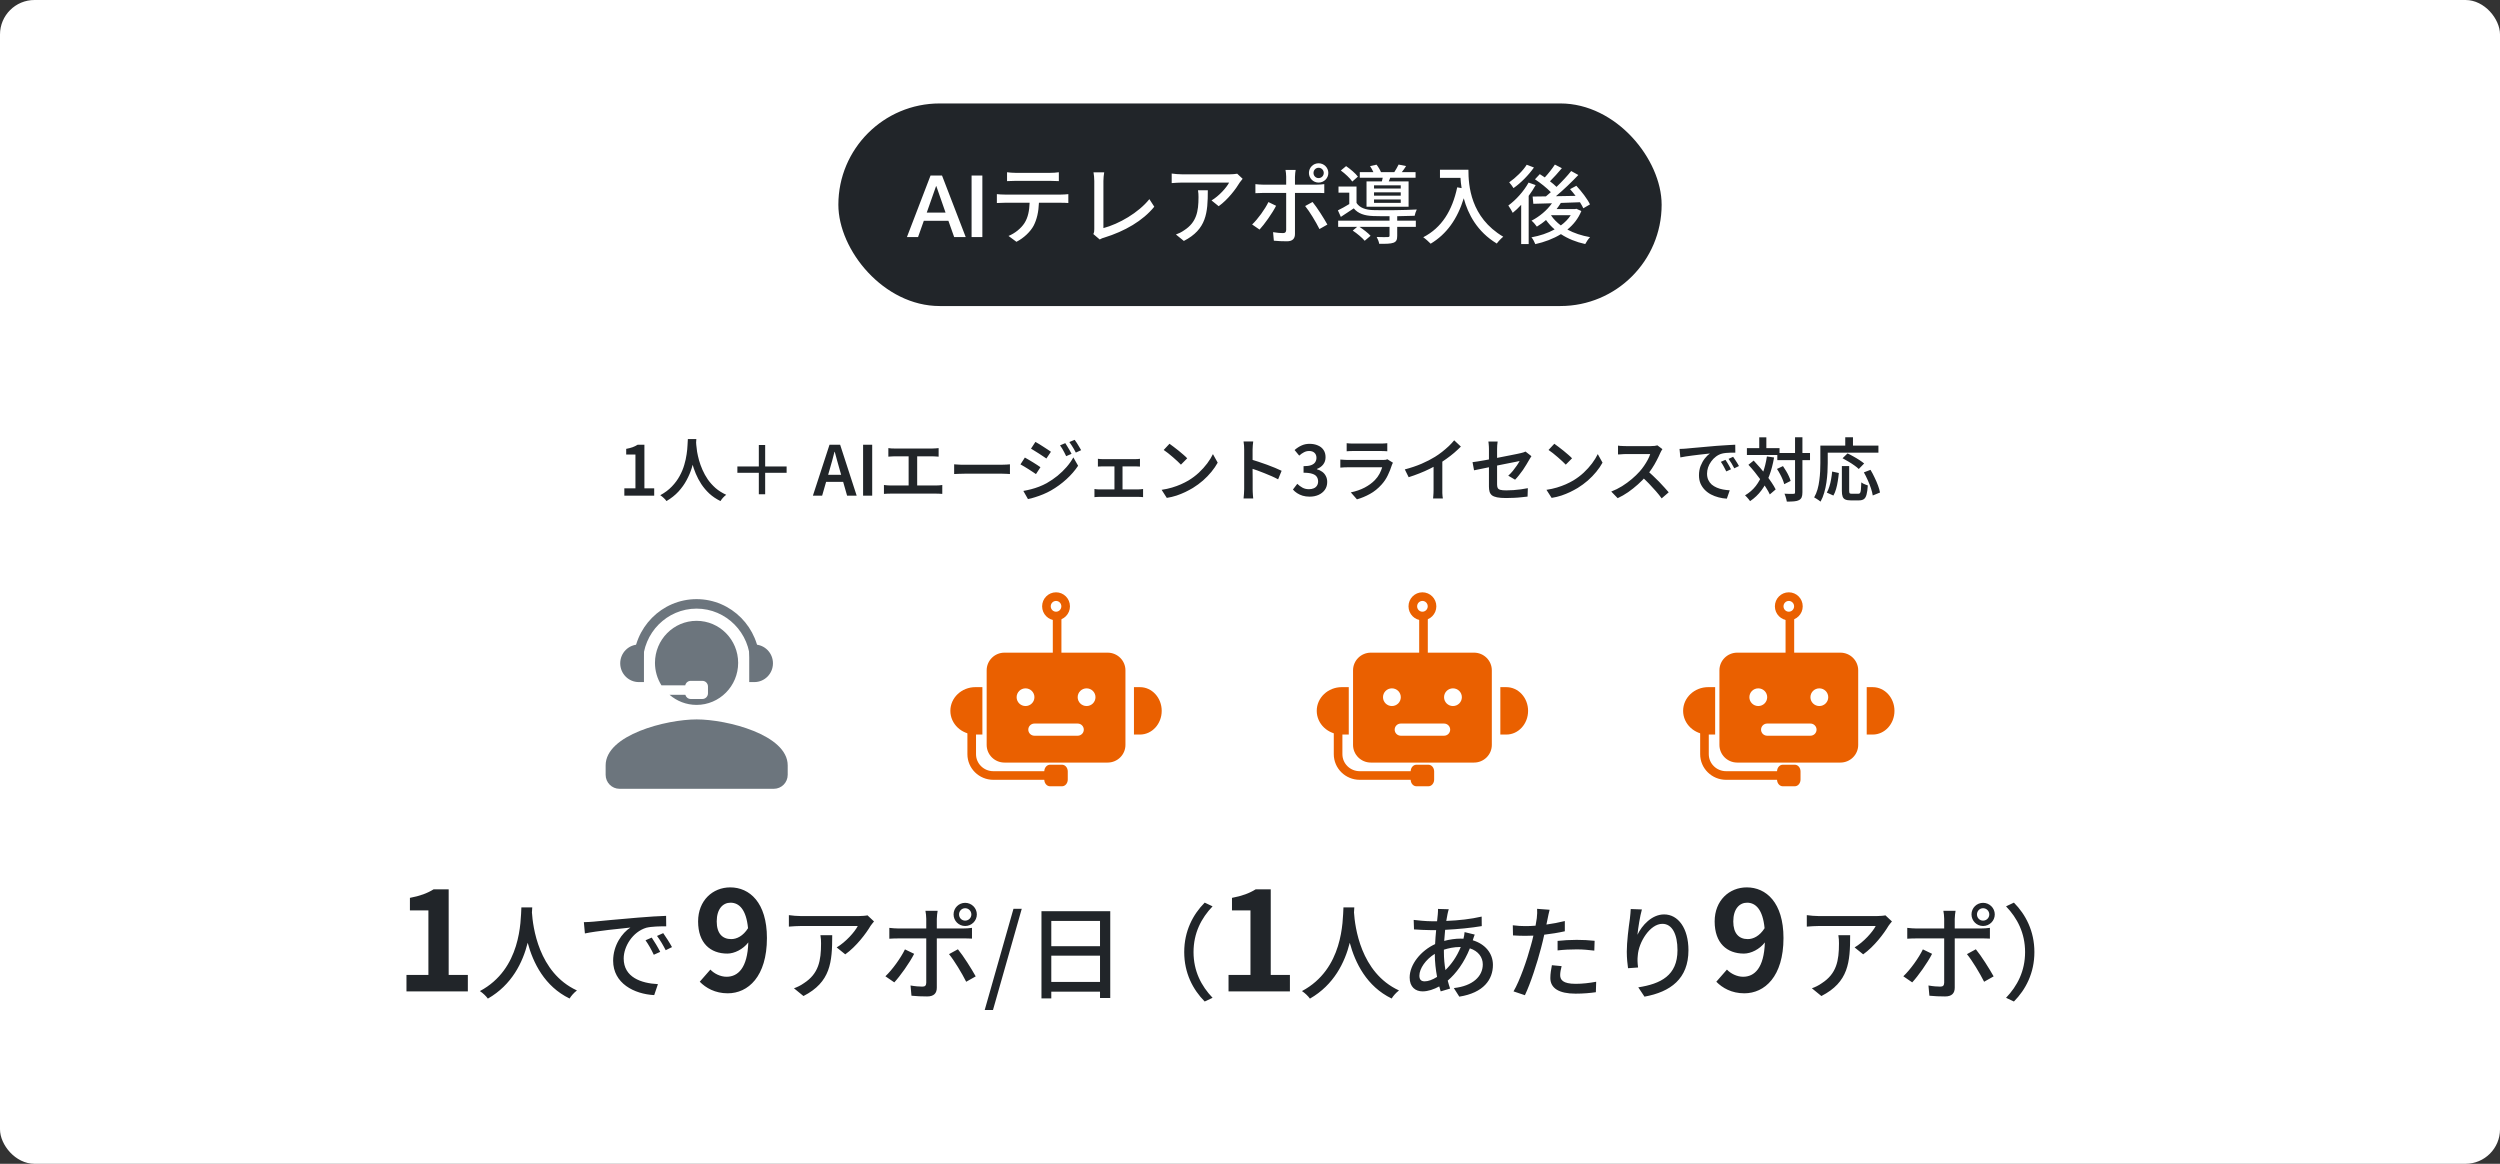 <svg width="580" height="270" viewBox="0 0 580 270" fill="none" xmlns="http://www.w3.org/2000/svg">
<rect x="0" y="0" width="580" height="270" fill="#333333" stroke="none"/>
<rect width="580" height="270" rx="8" fill="white"/>
<rect x="194.5" y="24" width="191" height="47" rx="23.5" fill="#212529"/>
<path d="M215.887 40.72H218.547L224.047 55H221.367L220.027 51.22H214.327L212.987 55H210.407L215.887 40.72ZM215.007 49.32H219.367L217.227 43.18H217.167L215.007 49.32ZM225.407 40.72H227.907V55H225.407V40.72ZM243.653 41.96H235.593C234.933 41.96 234.193 41.98 233.633 42.02V39.96C234.233 40.04 234.933 40.1 235.593 40.1H243.653C244.273 40.1 245.013 40.06 245.653 39.96V42.02C245.013 41.98 244.273 41.96 243.653 41.96ZM233.093 45.14H246.173C246.593 45.14 247.353 45.1 247.853 45.04V47.1C247.393 47.06 246.693 47.04 246.173 47.04H241.033C240.953 49.16 240.553 50.92 239.793 52.38C239.073 53.72 237.553 55.22 235.813 56.1L233.973 54.74C235.453 54.14 236.873 53 237.673 51.76C238.533 50.42 238.793 48.84 238.873 47.04H233.093C232.493 47.04 231.833 47.06 231.273 47.1V45.04C231.833 45.1 232.473 45.14 233.093 45.14ZM255.133 55.56L253.653 54.3C253.853 53.9 253.873 53.6 253.873 53.18V42C253.873 41.36 253.793 40.44 253.693 39.98H256.173C256.073 40.6 255.993 41.32 255.993 41.98V52.92C259.593 51.96 264.133 49.36 266.653 46.2L267.793 47.96C265.133 51.22 260.993 53.64 256.133 55.14C255.893 55.2 255.513 55.32 255.133 55.56ZM277.933 44.14H280.213C280.213 49.36 279.913 53.2 274.653 55.9L272.813 54.4C273.393 54.2 274.093 53.88 274.733 53.42C277.593 51.58 278.053 49.06 278.053 45.74C278.053 45.2 278.033 44.72 277.933 44.14ZM287.033 40.3L288.293 41.48C288.113 41.7 287.793 42.08 287.633 42.32C286.773 43.78 284.873 46.32 282.733 47.84L281.073 46.5C282.813 45.48 284.573 43.5 285.153 42.36H274.173C273.393 42.36 272.693 42.42 271.833 42.48V40.26C272.573 40.36 273.393 40.44 274.173 40.44H285.353C285.813 40.44 286.713 40.38 287.033 40.3ZM305.913 38.92C305.253 38.92 304.733 39.46 304.733 40.12C304.733 40.8 305.253 41.32 305.913 41.32C306.573 41.32 307.113 40.8 307.113 40.12C307.113 39.46 306.573 38.92 305.913 38.92ZM305.913 42.36C304.673 42.36 303.673 41.36 303.673 40.12C303.673 38.88 304.673 37.88 305.913 37.88C307.153 37.88 308.173 38.88 308.173 40.12C308.173 41.36 307.153 42.36 305.913 42.36ZM294.273 46.88L296.053 47.74C295.173 49.48 293.333 52.06 292.213 53.26L290.493 52.08C291.813 50.84 293.473 48.54 294.273 46.88ZM305.473 44.76H300.433V54.28C300.433 55.36 299.873 55.98 298.573 55.98C297.613 55.98 296.433 55.94 295.533 55.84L295.353 53.86C296.213 54.02 297.113 54.08 297.633 54.08C298.153 54.08 298.373 53.88 298.393 53.34V44.76H293.053C292.433 44.76 291.793 44.78 291.253 44.82V42.72C291.813 42.78 292.413 42.84 293.033 42.84H298.393V40.98C298.393 40.52 298.313 39.74 298.233 39.42H300.593C300.533 39.7 300.433 40.54 300.433 41V42.84H305.453C305.973 42.84 306.713 42.8 307.233 42.72V44.8C306.653 44.76 305.973 44.76 305.473 44.76ZM302.793 47.8L304.513 46.86C305.573 48.14 307.153 50.66 307.953 52.1L306.113 53.14C305.293 51.5 303.813 49.04 302.793 47.8ZM324.973 43.74V43H318.773V43.74H324.973ZM324.973 45.4V44.62H318.773V45.4H324.973ZM324.973 47.06V46.28H318.773V47.06H324.973ZM317.033 42.08H320.593C320.673 41.82 320.733 41.52 320.793 41.24H315.473V39.94H318.633C318.433 39.48 318.133 38.96 317.853 38.54L319.353 38.2C319.753 38.7 320.173 39.4 320.393 39.94H323.473C323.833 39.4 324.233 38.68 324.473 38.18L326.213 38.52C325.893 39.04 325.553 39.52 325.213 39.94H328.413V41.24H322.533C322.413 41.54 322.293 41.82 322.193 42.08H326.793V47.96H317.033V42.08ZM315.033 40.98L313.733 42.12C313.213 41.36 312.073 40.28 311.073 39.56L312.293 38.54C313.293 39.22 314.493 40.24 315.033 40.98ZM324.153 50.16V51.2H328.473V52.64H324.153V54.7C324.153 55.6 323.973 56.06 323.273 56.32C322.593 56.56 321.553 56.58 319.973 56.56C319.913 56.1 319.633 55.42 319.393 54.98C320.533 55.02 321.653 55.02 321.953 55C322.273 54.98 322.373 54.92 322.373 54.66V52.64H315.413C316.353 53.26 317.413 54.08 317.973 54.7L316.613 55.86C316.053 55.18 314.833 54.16 313.833 53.5L314.853 52.64H310.453V51.2H322.373V50.16C320.913 50.16 319.533 50.16 318.573 50.12C316.513 50.04 315.073 49.54 314.073 48.34C313.113 48.98 312.133 49.62 311.073 50.32L310.393 48.8C311.193 48.42 312.153 47.88 313.033 47.34V44.7H310.533V43.28H314.713V47.08C315.433 48.2 316.793 48.68 318.553 48.74C320.893 48.82 326.053 48.76 328.693 48.6C328.513 48.96 328.273 49.62 328.193 50.06C327.153 50.1 325.673 50.14 324.153 50.16ZM334.073 39.38H340.673C340.673 43 341.133 50.42 348.753 54.92C348.333 55.24 347.573 56.04 347.253 56.5C342.713 53.76 340.573 49.68 339.593 46C338.113 50.82 335.613 54.32 331.913 56.54C331.553 56.16 330.693 55.38 330.193 55.04C334.493 52.82 336.913 48.88 338.073 43.46L339.093 43.64C338.953 42.8 338.873 41.98 338.833 41.26H334.073V39.38ZM354.193 38.22L355.873 38.86C354.673 40.58 352.833 42.46 351.133 43.64C350.913 43.28 350.433 42.62 350.133 42.3C351.633 41.26 353.353 39.6 354.193 38.22ZM354.633 42.36L356.273 42.94C355.813 43.78 355.253 44.62 354.653 45.44V56.62H352.913V47.52C352.273 48.22 351.613 48.86 350.953 49.38C350.773 49 350.233 48.08 349.933 47.68C351.693 46.4 353.513 44.38 354.633 42.36ZM359.893 49.92L359.853 49.98C360.433 50.84 361.213 51.62 362.113 52.3C363.053 51.62 363.833 50.82 364.413 49.92H359.893ZM365.733 48.44L366.873 48.96C366.153 50.72 365.033 52.12 363.633 53.26C365.153 54.08 366.953 54.68 368.893 55.02C368.513 55.4 368.013 56.14 367.773 56.62C365.653 56.16 363.753 55.38 362.133 54.32C360.373 55.4 358.333 56.16 356.193 56.64C356.013 56.18 355.633 55.42 355.293 55.06C357.213 54.72 359.073 54.1 360.673 53.22C359.913 52.58 359.253 51.84 358.673 51.04C357.993 51.64 357.273 52.14 356.553 52.58C356.313 52.22 355.713 51.5 355.313 51.2C357.133 50.26 358.893 48.82 360.053 47.16C358.453 47.2 356.973 47.24 355.733 47.28L355.573 45.6C356.453 45.6 357.493 45.58 358.653 45.56C359.013 45.26 359.413 44.92 359.793 44.58C358.873 43.62 357.393 42.44 356.113 41.6L357.233 40.4C357.593 40.64 357.993 40.88 358.393 41.16C359.233 40.26 360.153 39.08 360.733 38.18L362.353 39.02C361.473 40.06 360.473 41.2 359.593 42.06C360.173 42.5 360.693 42.94 361.113 43.36C362.393 42.12 363.613 40.82 364.513 39.68L366.173 40.6C364.653 42.2 362.753 44.04 360.973 45.52C362.433 45.5 363.973 45.48 365.533 45.44C365.113 44.88 364.673 44.36 364.253 43.88L365.713 43.1C366.913 44.4 368.313 46.2 368.873 47.42L367.333 48.32C367.153 47.92 366.873 47.44 366.553 46.92C365.073 46.98 363.553 47.04 362.113 47.08C361.813 47.56 361.493 48.04 361.133 48.5H365.413L365.733 48.44Z" fill="white"/>
<path d="M144.846 115V113.288H147.422V105.448H145.278V104.136C145.854 104.029 146.35 103.901 146.766 103.752C147.193 103.592 147.582 103.4 147.934 103.176H149.502V113.288H151.774V115H144.846ZM159.583 101.864H161.551C161.53 102.301 161.492 102.872 161.439 103.576C161.386 104.269 161.284 105.048 161.135 105.912C160.996 106.765 160.778 107.661 160.479 108.6C160.191 109.528 159.796 110.456 159.295 111.384C158.804 112.312 158.175 113.197 157.407 114.04C156.639 114.872 155.711 115.608 154.623 116.248C154.474 116.024 154.266 115.789 153.999 115.544C153.743 115.299 153.471 115.08 153.183 114.888C154.26 114.301 155.162 113.624 155.887 112.856C156.623 112.088 157.22 111.277 157.679 110.424C158.148 109.571 158.506 108.712 158.751 107.848C159.007 106.984 159.188 106.163 159.295 105.384C159.412 104.605 159.482 103.912 159.503 103.304C159.535 102.696 159.562 102.216 159.583 101.864ZM161.471 102.264C161.482 102.456 161.503 102.776 161.535 103.224C161.567 103.661 161.631 104.189 161.727 104.808C161.834 105.416 161.983 106.077 162.175 106.792C162.378 107.507 162.644 108.243 162.975 109C163.306 109.757 163.716 110.499 164.207 111.224C164.708 111.939 165.306 112.605 165.999 113.224C166.703 113.832 167.53 114.355 168.479 114.792C168.212 114.995 167.956 115.229 167.711 115.496C167.476 115.763 167.29 116.013 167.151 116.248C166.17 115.768 165.311 115.192 164.575 114.52C163.85 113.837 163.226 113.101 162.703 112.312C162.191 111.523 161.764 110.717 161.423 109.896C161.082 109.075 160.804 108.269 160.591 107.48C160.388 106.691 160.234 105.955 160.127 105.272C160.02 104.589 159.946 104.003 159.903 103.512C159.86 103.011 159.834 102.648 159.823 102.424L161.471 102.264ZM182.495 109.688H177.519V114.664H176.047V109.688H171.071V108.216H176.047V103.24H177.519V108.216H182.495V109.688ZM188.591 115L192.447 103.176H194.911L198.751 115H196.527L194.735 108.712C194.543 108.083 194.362 107.437 194.191 106.776C194.02 106.115 193.844 105.464 193.663 104.824H193.599C193.439 105.475 193.268 106.131 193.087 106.792C192.906 107.443 192.724 108.083 192.543 108.712L190.735 115H188.591ZM190.863 111.8V110.152H196.447V111.8H190.863ZM200.237 115V103.176H202.349V115H200.237ZM206.098 103.96C206.311 103.992 206.557 104.019 206.834 104.04C207.122 104.051 207.362 104.056 207.554 104.056H216.29C216.535 104.056 216.786 104.045 217.042 104.024C217.298 104.003 217.538 103.981 217.762 103.96V105.944C217.527 105.923 217.282 105.907 217.026 105.896C216.77 105.875 216.525 105.864 216.29 105.864H207.554C207.362 105.864 207.122 105.875 206.834 105.896C206.546 105.907 206.301 105.923 206.098 105.944V103.96ZM210.802 113.688V105.064H212.786V113.688H210.802ZM205.074 112.52C205.33 112.552 205.586 112.579 205.842 112.6C206.109 112.621 206.365 112.632 206.61 112.632H217.17C217.437 112.632 217.693 112.621 217.938 112.6C218.183 112.568 218.407 112.541 218.61 112.52V114.584C218.386 114.563 218.13 114.547 217.842 114.536C217.565 114.525 217.341 114.52 217.17 114.52H206.61C206.375 114.52 206.125 114.525 205.858 114.536C205.602 114.547 205.341 114.563 205.074 114.584V112.52ZM221.362 107.72C221.543 107.731 221.773 107.747 222.05 107.768C222.338 107.789 222.637 107.805 222.946 107.816C223.255 107.816 223.549 107.816 223.826 107.816C224.071 107.816 224.386 107.816 224.77 107.816C225.154 107.816 225.581 107.816 226.05 107.816C226.519 107.816 227.005 107.816 227.506 107.816C228.018 107.816 228.525 107.816 229.026 107.816C229.538 107.816 230.018 107.816 230.466 107.816C230.914 107.816 231.309 107.816 231.65 107.816C232.002 107.816 232.279 107.816 232.482 107.816C232.866 107.816 233.213 107.805 233.522 107.784C233.842 107.752 234.103 107.731 234.306 107.72V109.976C234.125 109.965 233.858 109.949 233.506 109.928C233.165 109.907 232.823 109.896 232.482 109.896C232.29 109.896 232.018 109.896 231.666 109.896C231.314 109.896 230.909 109.896 230.45 109.896C230.002 109.896 229.527 109.896 229.026 109.896C228.525 109.896 228.018 109.896 227.506 109.896C227.005 109.896 226.519 109.896 226.05 109.896C225.581 109.896 225.154 109.896 224.77 109.896C224.386 109.896 224.071 109.896 223.826 109.896C223.378 109.896 222.925 109.907 222.466 109.928C222.018 109.939 221.65 109.955 221.362 109.976V107.72ZM247.145 102.808C247.284 103.021 247.444 103.277 247.625 103.576C247.807 103.864 247.983 104.157 248.153 104.456C248.335 104.755 248.484 105.032 248.601 105.288L247.353 105.832C247.204 105.512 247.055 105.213 246.905 104.936C246.767 104.659 246.617 104.387 246.457 104.12C246.297 103.843 246.121 103.576 245.929 103.32L247.145 102.808ZM249.321 102.04C249.481 102.243 249.652 102.488 249.833 102.776C250.015 103.053 250.191 103.341 250.361 103.64C250.543 103.939 250.697 104.205 250.825 104.44L249.593 105C249.433 104.68 249.273 104.387 249.113 104.12C248.953 103.843 248.788 103.576 248.617 103.32C248.457 103.064 248.281 102.808 248.089 102.552L249.321 102.04ZM240.217 102.52C240.473 102.659 240.767 102.829 241.097 103.032C241.428 103.235 241.764 103.448 242.105 103.672C242.447 103.885 242.767 104.093 243.065 104.296C243.375 104.488 243.625 104.659 243.817 104.808L242.761 106.376C242.548 106.227 242.287 106.051 241.977 105.848C241.679 105.645 241.364 105.437 241.033 105.224C240.703 105.011 240.377 104.808 240.057 104.616C239.737 104.413 239.449 104.237 239.193 104.088L240.217 102.52ZM237.417 113.896C238.015 113.789 238.623 113.656 239.241 113.496C239.86 113.336 240.473 113.139 241.081 112.904C241.689 112.669 242.276 112.397 242.841 112.088C243.737 111.576 244.575 111.005 245.353 110.376C246.132 109.736 246.831 109.059 247.449 108.344C248.079 107.619 248.601 106.877 249.017 106.12L250.121 108.056C249.396 109.155 248.489 110.2 247.401 111.192C246.313 112.184 245.119 113.053 243.817 113.8C243.273 114.109 242.681 114.397 242.041 114.664C241.401 114.931 240.767 115.16 240.137 115.352C239.519 115.555 238.969 115.699 238.489 115.784L237.417 113.896ZM237.769 106.152C238.036 106.291 238.335 106.461 238.665 106.664C238.996 106.856 239.332 107.059 239.673 107.272C240.015 107.485 240.335 107.688 240.633 107.88C240.943 108.072 241.193 108.243 241.385 108.392L240.345 109.992C240.121 109.832 239.86 109.656 239.561 109.464C239.263 109.261 238.943 109.053 238.601 108.84C238.271 108.627 237.94 108.424 237.609 108.232C237.289 108.04 237.001 107.875 236.745 107.736L237.769 106.152ZM254.713 106.44C254.895 106.461 255.103 106.483 255.337 106.504C255.572 106.515 255.769 106.52 255.929 106.52H263.273C263.465 106.52 263.668 106.515 263.881 106.504C264.095 106.483 264.292 106.461 264.473 106.44V108.248C264.292 108.227 264.089 108.216 263.865 108.216C263.652 108.205 263.455 108.2 263.273 108.2H255.929C255.769 108.2 255.567 108.205 255.321 108.216C255.087 108.216 254.884 108.227 254.713 108.248V106.44ZM258.553 114.52V107.432H260.425V114.52H258.553ZM253.913 113.448C254.105 113.48 254.313 113.507 254.537 113.528C254.772 113.539 254.985 113.544 255.177 113.544H264.009C264.233 113.544 264.441 113.533 264.633 113.512C264.836 113.491 265.023 113.469 265.193 113.448V115.336C265.023 115.315 264.815 115.299 264.569 115.288C264.335 115.277 264.148 115.272 264.009 115.272H255.177C254.985 115.272 254.777 115.277 254.553 115.288C254.329 115.299 254.116 115.315 253.913 115.336V113.448ZM271.321 102.952C271.599 103.144 271.924 103.384 272.297 103.672C272.671 103.949 273.055 104.248 273.449 104.568C273.844 104.888 274.217 105.203 274.569 105.512C274.921 105.811 275.209 106.083 275.433 106.328L273.977 107.8C273.775 107.587 273.508 107.325 273.177 107.016C272.857 106.707 272.505 106.392 272.121 106.072C271.737 105.741 271.359 105.427 270.985 105.128C270.612 104.829 270.276 104.584 269.977 104.392L271.321 102.952ZM269.497 113.64C270.361 113.512 271.167 113.336 271.913 113.112C272.66 112.888 273.348 112.637 273.977 112.36C274.617 112.072 275.193 111.779 275.705 111.48C276.591 110.947 277.401 110.339 278.137 109.656C278.873 108.963 279.519 108.248 280.073 107.512C280.628 106.765 281.071 106.045 281.401 105.352L282.505 107.336C282.111 108.051 281.625 108.76 281.049 109.464C280.473 110.168 279.823 110.84 279.097 111.48C278.372 112.109 277.588 112.685 276.745 113.208C276.201 113.528 275.615 113.843 274.985 114.152C274.356 114.451 273.684 114.723 272.969 114.968C272.255 115.203 271.497 115.384 270.697 115.512L269.497 113.64ZM288.649 113.496C288.649 113.315 288.649 112.995 288.649 112.536C288.649 112.067 288.649 111.528 288.649 110.92C288.649 110.301 288.649 109.656 288.649 108.984C288.649 108.301 288.649 107.645 288.649 107.016C288.649 106.387 288.649 105.832 288.649 105.352C288.649 104.861 288.649 104.504 288.649 104.28C288.649 104.003 288.639 103.693 288.617 103.352C288.596 103 288.559 102.691 288.505 102.424H290.745C290.713 102.691 290.681 102.989 290.649 103.32C290.617 103.651 290.601 103.971 290.601 104.28C290.601 104.6 290.601 105.027 290.601 105.56C290.601 106.093 290.601 106.675 290.601 107.304C290.601 107.933 290.601 108.573 290.601 109.224C290.612 109.875 290.617 110.493 290.617 111.08C290.617 111.656 290.617 112.163 290.617 112.6C290.617 113.027 290.617 113.325 290.617 113.496C290.617 113.656 290.623 113.864 290.633 114.12C290.644 114.376 290.66 114.643 290.681 114.92C290.703 115.187 290.724 115.427 290.745 115.64H288.505C288.548 115.341 288.58 114.989 288.601 114.584C288.633 114.179 288.649 113.816 288.649 113.496ZM290.185 106.568C290.719 106.717 291.311 106.904 291.961 107.128C292.612 107.341 293.273 107.571 293.945 107.816C294.617 108.061 295.247 108.307 295.833 108.552C296.431 108.797 296.932 109.021 297.337 109.224L296.521 111.208C296.073 110.963 295.572 110.717 295.017 110.472C294.463 110.227 293.897 109.992 293.321 109.768C292.756 109.533 292.201 109.32 291.657 109.128C291.113 108.936 290.623 108.771 290.185 108.632V106.568ZM303.849 115.224C303.231 115.224 302.681 115.149 302.201 115C301.721 114.851 301.295 114.653 300.921 114.408C300.548 114.163 300.228 113.885 299.961 113.576L300.969 112.248C301.321 112.589 301.716 112.883 302.153 113.128C302.591 113.373 303.097 113.496 303.673 113.496C304.1 113.496 304.473 113.427 304.793 113.288C305.113 113.149 305.359 112.947 305.529 112.68C305.711 112.403 305.801 112.077 305.801 111.704C305.801 111.288 305.7 110.931 305.497 110.632C305.305 110.323 304.964 110.088 304.473 109.928C303.983 109.757 303.3 109.672 302.425 109.672V108.152C303.183 108.152 303.775 108.072 304.201 107.912C304.639 107.741 304.948 107.512 305.129 107.224C305.321 106.925 305.417 106.589 305.417 106.216C305.417 105.725 305.268 105.341 304.969 105.064C304.671 104.776 304.255 104.632 303.721 104.632C303.284 104.632 302.879 104.733 302.505 104.936C302.132 105.128 301.769 105.384 301.417 105.704L300.345 104.408C300.836 103.971 301.364 103.624 301.929 103.368C302.495 103.101 303.119 102.968 303.801 102.968C304.537 102.968 305.183 103.091 305.737 103.336C306.303 103.571 306.74 103.917 307.049 104.376C307.369 104.835 307.529 105.4 307.529 106.072C307.529 106.723 307.348 107.283 306.985 107.752C306.633 108.211 306.148 108.557 305.529 108.792V108.872C305.977 108.989 306.383 109.181 306.745 109.448C307.108 109.704 307.391 110.035 307.593 110.44C307.807 110.835 307.913 111.293 307.913 111.816C307.913 112.531 307.727 113.144 307.353 113.656C306.991 114.157 306.5 114.547 305.881 114.824C305.273 115.091 304.596 115.224 303.849 115.224ZM312.427 102.824C312.64 102.856 312.891 102.877 313.179 102.888C313.477 102.899 313.755 102.904 314.011 102.904C314.203 102.904 314.507 102.904 314.923 102.904C315.349 102.904 315.824 102.904 316.347 102.904C316.869 102.904 317.392 102.904 317.915 102.904C318.437 102.904 318.901 102.904 319.307 102.904C319.723 102.904 320.021 102.904 320.203 102.904C320.459 102.904 320.741 102.899 321.051 102.888C321.371 102.877 321.637 102.856 321.851 102.824V104.696C321.648 104.675 321.392 104.659 321.083 104.648C320.773 104.637 320.475 104.632 320.187 104.632C320.005 104.632 319.707 104.632 319.291 104.632C318.885 104.632 318.421 104.632 317.899 104.632C317.376 104.632 316.853 104.632 316.331 104.632C315.808 104.632 315.339 104.632 314.923 104.632C314.507 104.632 314.203 104.632 314.011 104.632C313.765 104.632 313.493 104.637 313.195 104.648C312.907 104.659 312.651 104.675 312.427 104.696V102.824ZM323.163 107.352C323.109 107.448 323.056 107.555 323.003 107.672C322.949 107.789 322.912 107.885 322.891 107.96C322.645 108.739 322.336 109.512 321.963 110.28C321.6 111.048 321.12 111.763 320.523 112.424C319.712 113.331 318.811 114.056 317.819 114.6C316.837 115.144 315.835 115.56 314.811 115.848L313.387 114.232C314.571 113.987 315.637 113.619 316.587 113.128C317.536 112.627 318.325 112.051 318.955 111.4C319.403 110.941 319.765 110.451 320.043 109.928C320.32 109.395 320.528 108.888 320.667 108.408C320.549 108.408 320.341 108.408 320.043 108.408C319.744 108.408 319.387 108.408 318.971 108.408C318.555 108.408 318.101 108.408 317.611 108.408C317.131 108.408 316.64 108.408 316.139 108.408C315.648 108.408 315.179 108.408 314.731 108.408C314.283 108.408 313.883 108.408 313.531 108.408C313.189 108.408 312.923 108.408 312.731 108.408C312.539 108.408 312.272 108.413 311.931 108.424C311.6 108.435 311.275 108.456 310.955 108.488V106.616C311.285 106.637 311.605 106.659 311.915 106.68C312.224 106.701 312.496 106.712 312.731 106.712C312.88 106.712 313.115 106.712 313.435 106.712C313.765 106.712 314.149 106.712 314.587 106.712C315.024 106.712 315.493 106.712 315.995 106.712C316.496 106.712 316.997 106.712 317.499 106.712C318.011 106.712 318.485 106.712 318.923 106.712C319.371 106.712 319.755 106.712 320.075 106.712C320.405 106.712 320.64 106.712 320.779 106.712C321.024 106.712 321.243 106.701 321.435 106.68C321.627 106.648 321.776 106.605 321.883 106.552L323.163 107.352ZM325.915 108.904C327.333 108.531 328.629 108.093 329.803 107.592C330.976 107.08 332.011 106.547 332.907 105.992C333.461 105.651 334.011 105.267 334.555 104.84C335.109 104.403 335.632 103.955 336.123 103.496C336.613 103.027 337.029 102.579 337.371 102.152L338.923 103.608C338.443 104.088 337.92 104.573 337.355 105.064C336.789 105.544 336.197 106.003 335.579 106.44C334.971 106.877 334.352 107.288 333.723 107.672C333.125 108.024 332.453 108.387 331.707 108.76C330.96 109.133 330.165 109.485 329.323 109.816C328.491 110.147 327.653 110.445 326.811 110.712L325.915 108.904ZM332.587 106.936L334.619 106.424V113.656C334.619 113.88 334.619 114.125 334.619 114.392C334.629 114.648 334.645 114.888 334.667 115.112C334.688 115.347 334.715 115.523 334.747 115.64H332.475C332.496 115.523 332.512 115.347 332.523 115.112C332.544 114.888 332.56 114.648 332.571 114.392C332.581 114.125 332.587 113.88 332.587 113.656V106.936ZM345.435 112.888C345.435 112.664 345.435 112.339 345.435 111.912C345.435 111.475 345.435 110.984 345.435 110.44C345.435 109.896 345.435 109.325 345.435 108.728C345.435 108.131 345.435 107.544 345.435 106.968C345.435 106.392 345.435 105.864 345.435 105.384C345.435 104.893 345.435 104.493 345.435 104.184C345.435 104.003 345.429 103.811 345.419 103.608C345.408 103.395 345.392 103.187 345.371 102.984C345.36 102.781 345.339 102.6 345.307 102.44H347.451C347.408 102.685 347.376 102.973 347.355 103.304C347.333 103.624 347.323 103.917 347.323 104.184C347.323 104.483 347.323 104.856 347.323 105.304C347.323 105.741 347.323 106.221 347.323 106.744C347.323 107.267 347.323 107.8 347.323 108.344C347.323 108.877 347.323 109.4 347.323 109.912C347.323 110.424 347.323 110.893 347.323 111.32C347.323 111.736 347.323 112.093 347.323 112.392C347.323 112.723 347.371 112.995 347.467 113.208C347.573 113.411 347.776 113.555 348.075 113.64C348.384 113.725 348.837 113.768 349.435 113.768C350.011 113.768 350.581 113.747 351.147 113.704C351.723 113.661 352.288 113.603 352.843 113.528C353.397 113.443 353.936 113.352 354.459 113.256L354.395 115.208C353.947 115.261 353.451 115.315 352.907 115.368C352.363 115.432 351.792 115.475 351.195 115.496C350.608 115.528 350.016 115.544 349.419 115.544C348.555 115.544 347.856 115.491 347.323 115.384C346.8 115.277 346.4 115.117 346.123 114.904C345.856 114.68 345.675 114.403 345.579 114.072C345.483 113.731 345.435 113.336 345.435 112.888ZM355.291 105.832C355.227 105.928 355.147 106.056 355.051 106.216C354.955 106.365 354.869 106.504 354.795 106.632C354.613 106.963 354.395 107.336 354.139 107.752C353.893 108.168 353.621 108.595 353.323 109.032C353.024 109.459 352.715 109.869 352.395 110.264C352.085 110.659 351.787 111 351.499 111.288L349.915 110.36C350.288 110.029 350.645 109.656 350.987 109.24C351.328 108.813 351.637 108.397 351.915 107.992C352.192 107.587 352.405 107.24 352.555 106.952C352.437 106.973 352.192 107.027 351.819 107.112C351.445 107.187 350.987 107.277 350.443 107.384C349.909 107.491 349.317 107.608 348.667 107.736C348.027 107.864 347.371 107.997 346.699 108.136C346.037 108.275 345.403 108.408 344.795 108.536C344.187 108.653 343.637 108.765 343.147 108.872C342.656 108.968 342.267 109.048 341.979 109.112L341.627 107.224C341.936 107.181 342.341 107.123 342.843 107.048C343.344 106.963 343.909 106.867 344.539 106.76C345.168 106.643 345.824 106.52 346.507 106.392C347.189 106.253 347.861 106.12 348.523 105.992C349.195 105.864 349.819 105.741 350.395 105.624C350.981 105.507 351.488 105.405 351.915 105.32C352.352 105.224 352.667 105.155 352.859 105.112C353.072 105.059 353.269 105.005 353.451 104.952C353.632 104.899 353.787 104.835 353.915 104.76L355.291 105.832ZM360.603 102.952C360.88 103.144 361.205 103.384 361.579 103.672C361.952 103.949 362.336 104.248 362.731 104.568C363.125 104.888 363.499 105.203 363.851 105.512C364.203 105.811 364.491 106.083 364.715 106.328L363.259 107.8C363.056 107.587 362.789 107.325 362.459 107.016C362.139 106.707 361.787 106.392 361.403 106.072C361.019 105.741 360.64 105.427 360.267 105.128C359.893 104.829 359.557 104.584 359.259 104.392L360.603 102.952ZM358.779 113.64C359.643 113.512 360.448 113.336 361.195 113.112C361.941 112.888 362.629 112.637 363.259 112.36C363.899 112.072 364.475 111.779 364.987 111.48C365.872 110.947 366.683 110.339 367.419 109.656C368.155 108.963 368.8 108.248 369.355 107.512C369.909 106.765 370.352 106.045 370.683 105.352L371.787 107.336C371.392 108.051 370.907 108.76 370.331 109.464C369.755 110.168 369.104 110.84 368.379 111.48C367.653 112.109 366.869 112.685 366.027 113.208C365.483 113.528 364.896 113.843 364.267 114.152C363.637 114.451 362.965 114.723 362.251 114.968C361.536 115.203 360.779 115.384 359.979 115.512L358.779 113.64ZM385.682 104.2C385.629 104.285 385.543 104.419 385.426 104.6C385.319 104.781 385.234 104.952 385.17 105.112C384.957 105.613 384.685 106.179 384.354 106.808C384.034 107.437 383.666 108.067 383.25 108.696C382.845 109.315 382.413 109.885 381.954 110.408C381.367 111.08 380.711 111.741 379.986 112.392C379.271 113.032 378.519 113.629 377.73 114.184C376.941 114.728 376.13 115.192 375.298 115.576L373.81 114.04C374.674 113.709 375.511 113.293 376.322 112.792C377.133 112.28 377.885 111.731 378.578 111.144C379.271 110.557 379.874 109.976 380.386 109.4C380.749 108.995 381.09 108.557 381.41 108.088C381.741 107.608 382.034 107.128 382.29 106.648C382.546 106.168 382.733 105.731 382.85 105.336C382.754 105.336 382.557 105.336 382.258 105.336C381.97 105.336 381.629 105.336 381.234 105.336C380.85 105.336 380.445 105.336 380.018 105.336C379.602 105.336 379.197 105.336 378.802 105.336C378.418 105.336 378.082 105.336 377.794 105.336C377.506 105.336 377.309 105.336 377.202 105.336C376.989 105.336 376.759 105.347 376.514 105.368C376.269 105.379 376.045 105.395 375.842 105.416C375.639 105.427 375.485 105.432 375.378 105.432V103.384C375.506 103.405 375.682 103.427 375.906 103.448C376.141 103.459 376.375 103.469 376.61 103.48C376.845 103.491 377.042 103.496 377.202 103.496C377.33 103.496 377.543 103.496 377.842 103.496C378.141 103.496 378.487 103.496 378.882 103.496C379.287 103.496 379.703 103.496 380.13 103.496C380.557 103.496 380.967 103.496 381.362 103.496C381.757 103.496 382.098 103.496 382.386 103.496C382.674 103.496 382.877 103.496 382.994 103.496C383.325 103.496 383.623 103.48 383.89 103.448C384.157 103.416 384.365 103.373 384.514 103.32L385.682 104.2ZM382.162 109.208C382.589 109.549 383.031 109.939 383.49 110.376C383.959 110.813 384.423 111.267 384.882 111.736C385.341 112.205 385.762 112.659 386.146 113.096C386.541 113.523 386.871 113.896 387.138 114.216L385.506 115.624C385.122 115.091 384.674 114.531 384.162 113.944C383.65 113.357 383.111 112.771 382.546 112.184C381.981 111.597 381.41 111.048 380.834 110.536L382.162 109.208ZM389.65 104.152C389.959 104.141 390.253 104.131 390.53 104.12C390.807 104.099 391.026 104.083 391.186 104.072C391.495 104.04 391.89 104.003 392.37 103.96C392.85 103.917 393.394 103.869 394.002 103.816C394.621 103.752 395.277 103.693 395.97 103.64C396.663 103.576 397.378 103.512 398.114 103.448C398.679 103.405 399.234 103.368 399.778 103.336C400.322 103.293 400.834 103.261 401.314 103.24C401.794 103.208 402.215 103.187 402.578 103.176L402.594 105.016C402.306 105.005 401.97 105.005 401.586 105.016C401.213 105.027 400.839 105.048 400.466 105.08C400.103 105.112 399.778 105.165 399.49 105.24C398.989 105.379 398.525 105.608 398.098 105.928C397.671 106.248 397.303 106.627 396.994 107.064C396.685 107.491 396.445 107.949 396.274 108.44C396.114 108.931 396.034 109.411 396.034 109.88C396.034 110.435 396.13 110.92 396.322 111.336C396.514 111.752 396.775 112.109 397.106 112.408C397.447 112.696 397.842 112.936 398.29 113.128C398.738 113.32 399.218 113.464 399.73 113.56C400.242 113.656 400.765 113.72 401.298 113.752L400.626 115.688C399.975 115.656 399.335 115.555 398.706 115.384C398.087 115.224 397.501 115 396.946 114.712C396.402 114.424 395.922 114.067 395.506 113.64C395.09 113.213 394.759 112.723 394.514 112.168C394.279 111.603 394.162 110.968 394.162 110.264C394.162 109.475 394.29 108.749 394.546 108.088C394.813 107.427 395.138 106.851 395.522 106.36C395.917 105.859 396.311 105.475 396.706 105.208C396.397 105.24 396.018 105.283 395.57 105.336C395.133 105.379 394.658 105.432 394.146 105.496C393.634 105.549 393.117 105.613 392.594 105.688C392.071 105.752 391.57 105.821 391.09 105.896C390.621 105.971 390.205 106.045 389.842 106.12L389.65 104.152ZM400.306 106.68C400.434 106.861 400.578 107.085 400.738 107.352C400.898 107.608 401.053 107.869 401.202 108.136C401.351 108.403 401.479 108.648 401.586 108.872L400.498 109.368C400.295 108.941 400.093 108.552 399.89 108.2C399.698 107.837 399.479 107.485 399.234 107.144L400.306 106.68ZM402.082 105.976C402.21 106.157 402.359 106.376 402.53 106.632C402.701 106.877 402.866 107.133 403.026 107.4C403.186 107.667 403.325 107.907 403.442 108.12L402.354 108.648C402.141 108.221 401.927 107.837 401.714 107.496C401.511 107.155 401.282 106.808 401.026 106.456L402.082 105.976ZM412.338 105.096H419.922V106.744H412.338V105.096ZM405.282 103.96H412.85V105.56H405.282V103.96ZM416.45 101.448H418.162V114.216C418.162 114.717 418.103 115.101 417.986 115.368C417.869 115.645 417.666 115.864 417.378 116.024C417.101 116.173 416.727 116.269 416.258 116.312C415.789 116.355 415.218 116.376 414.546 116.376C414.525 116.205 414.482 116.008 414.418 115.784C414.365 115.571 414.301 115.352 414.226 115.128C414.151 114.904 414.077 114.707 414.002 114.536C414.461 114.557 414.887 114.573 415.282 114.584C415.677 114.584 415.943 114.579 416.082 114.568C416.221 114.568 416.317 114.547 416.37 114.504C416.423 114.451 416.45 114.349 416.45 114.2V101.448ZM412.258 108.792L413.65 108.136C413.895 108.488 414.141 108.872 414.386 109.288C414.631 109.693 414.845 110.099 415.026 110.504C415.207 110.899 415.341 111.256 415.426 111.576L413.938 112.328C413.863 112.008 413.741 111.645 413.57 111.24C413.399 110.824 413.197 110.403 412.962 109.976C412.738 109.549 412.503 109.155 412.258 108.792ZM405.634 107.832L406.85 106.856C407.33 107.357 407.821 107.901 408.322 108.488C408.823 109.064 409.309 109.651 409.778 110.248C410.247 110.845 410.669 111.427 411.042 111.992C411.415 112.547 411.719 113.064 411.954 113.544L410.594 114.712C410.381 114.232 410.087 113.704 409.714 113.128C409.351 112.552 408.946 111.96 408.498 111.352C408.05 110.733 407.581 110.12 407.09 109.512C406.599 108.904 406.114 108.344 405.634 107.832ZM408.146 101.464H409.794V104.936H408.146V101.464ZM409.922 105.896L411.586 106.136C411.319 107.693 410.946 109.107 410.466 110.376C409.997 111.645 409.394 112.771 408.658 113.752C407.933 114.733 407.053 115.571 406.018 116.264C405.943 116.147 405.837 116.003 405.698 115.832C405.559 115.672 405.415 115.507 405.266 115.336C405.117 115.165 404.978 115.027 404.85 114.92C405.842 114.333 406.674 113.608 407.346 112.744C408.018 111.869 408.562 110.861 408.978 109.72C409.394 108.568 409.709 107.293 409.922 105.896ZM427.314 108.12H429.01V113.88C429.01 114.168 429.047 114.355 429.122 114.44C429.207 114.515 429.373 114.552 429.618 114.552C429.671 114.552 429.767 114.552 429.906 114.552C430.045 114.552 430.194 114.552 430.354 114.552C430.514 114.552 430.663 114.552 430.802 114.552C430.951 114.552 431.063 114.552 431.138 114.552C431.319 114.552 431.453 114.488 431.538 114.36C431.623 114.232 431.687 113.981 431.73 113.608C431.773 113.224 431.805 112.659 431.826 111.912C431.943 112.008 432.093 112.104 432.274 112.2C432.455 112.285 432.642 112.365 432.834 112.44C433.026 112.515 433.191 112.573 433.33 112.616C433.277 113.512 433.181 114.216 433.042 114.728C432.914 115.229 432.711 115.581 432.434 115.784C432.157 115.987 431.773 116.088 431.282 116.088C431.207 116.088 431.079 116.088 430.898 116.088C430.717 116.088 430.519 116.088 430.306 116.088C430.103 116.088 429.911 116.088 429.73 116.088C429.559 116.088 429.431 116.088 429.346 116.088C428.813 116.088 428.397 116.019 428.098 115.88C427.81 115.752 427.607 115.528 427.49 115.208C427.373 114.888 427.314 114.451 427.314 113.896V108.12ZM425.058 109.4L426.61 109.736C426.557 110.333 426.477 110.957 426.37 111.608C426.274 112.248 426.141 112.861 425.97 113.448C425.81 114.024 425.602 114.531 425.346 114.968L423.826 114.28C424.061 113.864 424.258 113.389 424.418 112.856C424.589 112.323 424.722 111.763 424.818 111.176C424.925 110.579 425.005 109.987 425.058 109.4ZM427.474 106.312L428.626 105.192C429.053 105.384 429.506 105.619 429.986 105.896C430.477 106.163 430.941 106.44 431.378 106.728C431.826 107.016 432.194 107.283 432.482 107.528L431.234 108.808C430.978 108.552 430.637 108.275 430.21 107.976C429.794 107.677 429.341 107.384 428.85 107.096C428.37 106.797 427.911 106.536 427.474 106.312ZM432.418 109.592L433.954 109C434.285 109.544 434.599 110.136 434.898 110.776C435.207 111.405 435.474 112.024 435.698 112.632C435.922 113.229 436.077 113.773 436.162 114.264L434.482 114.952C434.407 114.472 434.269 113.923 434.066 113.304C433.863 112.685 433.618 112.056 433.33 111.416C433.042 110.765 432.738 110.157 432.418 109.592ZM428.098 101.448H429.89V104.312H428.098V101.448ZM423.122 103.384H435.794V105.016H423.122V103.384ZM422.322 103.384H424.034V107.448C424.034 108.088 424.013 108.797 423.97 109.576C423.927 110.344 423.847 111.133 423.73 111.944C423.613 112.744 423.442 113.528 423.218 114.296C423.005 115.053 422.722 115.747 422.37 116.376C422.263 116.28 422.114 116.168 421.922 116.04C421.741 115.912 421.554 115.789 421.362 115.672C421.181 115.555 421.021 115.464 420.882 115.4C421.213 114.824 421.474 114.2 421.666 113.528C421.858 112.845 421.997 112.147 422.082 111.432C422.178 110.717 422.242 110.019 422.274 109.336C422.306 108.653 422.322 108.024 422.322 107.448V103.384Z" fill="#212529"/>
<g clip-path="url(#clip0_1441_4243)">
<path d="M161.628 166.903C154.597 166.903 140.508 170.475 140.508 177.573V179.751C140.508 181.548 141.944 183 143.722 183H179.534C181.311 183 182.748 181.548 182.748 179.751V177.573C182.748 170.467 168.658 166.903 161.628 166.903Z" fill="#6C757D"/>
<path d="M176.236 153.791H174.06C174.06 146.847 168.473 141.2 161.603 141.2C154.732 141.2 149.145 146.847 149.145 153.791H146.969C146.969 145.637 153.535 139 161.603 139C169.67 139 176.236 145.637 176.236 153.791Z" fill="#6C757D"/>
<path d="M161.603 144.031C156.277 144.031 151.953 148.394 151.953 153.784C151.953 155.705 152.512 157.487 153.455 158.998H158.976C159.1 158.404 159.622 157.957 160.246 157.957H162.952C163.67 157.957 164.251 158.543 164.251 159.269V160.853C164.251 161.579 163.67 162.166 162.952 162.166H160.246C159.651 162.166 159.15 161.755 158.998 161.198H155.341C157.025 162.65 159.208 163.537 161.603 163.537C166.928 163.537 171.252 159.174 171.252 153.784C171.252 148.394 166.935 144.031 161.603 144.031Z" fill="#6C757D"/>
<path d="M149.397 158.243H148.2C145.821 158.243 143.891 156.292 143.891 153.887C143.891 151.481 145.821 149.531 148.2 149.531H149.397V158.243Z" fill="#6C757D"/>
<path d="M173.82 149.531H175.017C177.397 149.531 179.327 151.481 179.327 153.887C179.327 156.292 177.397 158.243 175.017 158.243H173.82V149.531Z" fill="#6C757D"/>
</g>
<path d="M227.914 170.413H226.3C223.086 170.413 220.484 167.951 220.484 164.915C220.484 161.876 223.089 159.416 226.3 159.416H227.914V170.416V170.413Z" fill="#EA6000"/>
<path d="M263.078 159.419H264.477C267.262 159.419 269.517 161.881 269.517 164.917C269.517 167.956 267.26 170.416 264.477 170.416H263.078V159.416V159.419Z" fill="#EA6000"/>
<path d="M245.002 142.916C246.233 142.916 247.231 141.909 247.231 140.666C247.231 139.423 246.233 138.416 245.002 138.416C243.771 138.416 242.773 139.423 242.773 140.666C242.773 141.909 243.771 142.916 245.002 142.916Z" stroke="#EA6000" stroke-width="2" stroke-miterlimit="10"/>
<path d="M245.25 142.916V151.916" stroke="#EA6000" stroke-width="2" stroke-miterlimit="10"/>
<path d="M256.971 151.416H233.037C230.755 151.416 228.906 153.252 228.906 155.519V172.813C228.906 175.08 230.755 176.916 233.037 176.916H256.971C259.254 176.916 261.103 175.08 261.103 172.813V155.519C261.103 153.252 259.254 151.416 256.971 151.416ZM235.857 161.749C235.857 160.615 236.781 159.697 237.922 159.697C239.063 159.697 239.988 160.615 239.988 161.749C239.988 162.882 239.063 163.801 237.922 163.801C236.781 163.801 235.857 162.882 235.857 161.749ZM250.021 170.687H239.985C239.2 170.687 238.565 170.056 238.565 169.276C238.565 168.496 239.2 167.865 239.985 167.865H250.021C250.806 167.865 251.441 168.496 251.441 169.276C251.441 170.056 250.806 170.687 250.021 170.687ZM252.087 163.801C250.945 163.801 250.021 162.882 250.021 161.749C250.021 160.615 250.945 159.697 252.087 159.697C253.228 159.697 254.152 160.615 254.152 161.749C254.152 162.882 253.228 163.801 252.087 163.801Z" fill="#EA6000"/>
<path d="M225.438 167.916V174.976C225.438 177.705 227.685 179.916 230.455 179.916H245.251" stroke="#EA6000" stroke-width="2" stroke-miterlimit="10"/>
<path d="M246.39 177.416H243.606C242.87 177.416 242.273 178.114 242.273 178.974V180.858C242.273 181.718 242.87 182.416 243.606 182.416H246.39C247.126 182.416 247.722 181.718 247.722 180.858V178.974C247.722 178.114 247.126 177.416 246.39 177.416Z" fill="#EA6000"/>
<path d="M312.914 170.413H311.3C308.086 170.413 305.484 167.951 305.484 164.915C305.484 161.876 308.089 159.416 311.3 159.416H312.914V170.416V170.413Z" fill="#EA6000"/>
<path d="M348.078 159.419H349.477C352.262 159.419 354.517 161.881 354.517 164.917C354.517 167.956 352.26 170.416 349.477 170.416H348.078V159.416V159.419Z" fill="#EA6000"/>
<path d="M330.002 142.916C331.233 142.916 332.231 141.909 332.231 140.666C332.231 139.423 331.233 138.416 330.002 138.416C328.771 138.416 327.773 139.423 327.773 140.666C327.773 141.909 328.771 142.916 330.002 142.916Z" stroke="#EA6000" stroke-width="2" stroke-miterlimit="10"/>
<path d="M330.25 142.916V151.916" stroke="#EA6000" stroke-width="2" stroke-miterlimit="10"/>
<path d="M341.971 151.416H318.037C315.755 151.416 313.906 153.252 313.906 155.519V172.813C313.906 175.08 315.755 176.916 318.037 176.916H341.971C344.254 176.916 346.103 175.08 346.103 172.813V155.519C346.103 153.252 344.254 151.416 341.971 151.416ZM320.857 161.749C320.857 160.615 321.781 159.697 322.922 159.697C324.063 159.697 324.988 160.615 324.988 161.749C324.988 162.882 324.063 163.801 322.922 163.801C321.781 163.801 320.857 162.882 320.857 161.749ZM335.021 170.687H324.985C324.2 170.687 323.565 170.056 323.565 169.276C323.565 168.496 324.2 167.865 324.985 167.865H335.021C335.806 167.865 336.441 168.496 336.441 169.276C336.441 170.056 335.806 170.687 335.021 170.687ZM337.087 163.801C335.945 163.801 335.021 162.882 335.021 161.749C335.021 160.615 335.945 159.697 337.087 159.697C338.228 159.697 339.152 160.615 339.152 161.749C339.152 162.882 338.228 163.801 337.087 163.801Z" fill="#EA6000"/>
<path d="M310.438 167.916V174.976C310.438 177.705 312.685 179.916 315.455 179.916H330.251" stroke="#EA6000" stroke-width="2" stroke-miterlimit="10"/>
<path d="M331.39 177.416H328.606C327.87 177.416 327.273 178.114 327.273 178.974V180.858C327.273 181.718 327.87 182.416 328.606 182.416H331.39C332.126 182.416 332.722 181.718 332.722 180.858V178.974C332.722 178.114 332.126 177.416 331.39 177.416Z" fill="#EA6000"/>
<path d="M397.914 170.413H396.3C393.086 170.413 390.484 167.951 390.484 164.915C390.484 161.876 393.089 159.416 396.3 159.416H397.914V170.416V170.413Z" fill="#EA6000"/>
<path d="M433.078 159.419H434.477C437.262 159.419 439.517 161.881 439.517 164.917C439.517 167.956 437.26 170.416 434.477 170.416H433.078V159.416V159.419Z" fill="#EA6000"/>
<path d="M415.002 142.916C416.233 142.916 417.231 141.909 417.231 140.666C417.231 139.423 416.233 138.416 415.002 138.416C413.771 138.416 412.773 139.423 412.773 140.666C412.773 141.909 413.771 142.916 415.002 142.916Z" stroke="#EA6000" stroke-width="2" stroke-miterlimit="10"/>
<path d="M415.25 142.916V151.916" stroke="#EA6000" stroke-width="2" stroke-miterlimit="10"/>
<path d="M426.971 151.416H403.037C400.755 151.416 398.906 153.252 398.906 155.519V172.813C398.906 175.08 400.755 176.916 403.037 176.916H426.971C429.254 176.916 431.103 175.08 431.103 172.813V155.519C431.103 153.252 429.254 151.416 426.971 151.416ZM405.857 161.749C405.857 160.615 406.781 159.697 407.922 159.697C409.063 159.697 409.988 160.615 409.988 161.749C409.988 162.882 409.063 163.801 407.922 163.801C406.781 163.801 405.857 162.882 405.857 161.749ZM420.021 170.687H409.985C409.2 170.687 408.565 170.056 408.565 169.276C408.565 168.496 409.2 167.865 409.985 167.865H420.021C420.806 167.865 421.441 168.496 421.441 169.276C421.441 170.056 420.806 170.687 420.021 170.687ZM422.087 163.801C420.945 163.801 420.021 162.882 420.021 161.749C420.021 160.615 420.945 159.697 422.087 159.697C423.228 159.697 424.152 160.615 424.152 161.749C424.152 162.882 423.228 163.801 422.087 163.801Z" fill="#EA6000"/>
<path d="M395.438 167.916V174.976C395.438 177.705 397.685 179.916 400.455 179.916H415.251" stroke="#EA6000" stroke-width="2" stroke-miterlimit="10"/>
<path d="M416.39 177.416H413.606C412.87 177.416 412.273 178.114 412.273 178.974V180.858C412.273 181.718 412.87 182.416 413.606 182.416H416.39C417.126 182.416 417.722 181.718 417.722 180.858V178.974C417.722 178.114 417.126 177.416 416.39 177.416Z" fill="#EA6000"/>
<path d="M94.301 230V226.192H99.389V211.216H95.101V208.304C97.469 207.856 99.101 207.248 100.605 206.32H104.093V226.192H108.541V230H94.301ZM120.96 210.512H123.48C123.456 210.848 123.456 211.256 123.408 211.688C123.624 214.88 124.872 225.656 133.848 229.784C133.152 230.312 132.504 231.056 132.144 231.656C126.336 228.848 123.672 223.352 122.424 218.72C121.272 223.304 118.752 228.488 113.184 231.68C112.776 231.104 112.056 230.408 111.336 229.928C120.936 224.816 120.792 213.68 120.96 210.512ZM151.2 217.52C151.776 218.36 152.664 219.824 153.168 220.832L151.68 221.504C151.104 220.28 150.48 219.176 149.76 218.144L151.2 217.52ZM153.864 216.488C154.44 217.304 155.376 218.744 155.904 219.728L154.44 220.448C153.816 219.224 153.192 218.168 152.424 217.136L153.864 216.488ZM135.456 213.944C136.368 213.92 137.184 213.872 137.664 213.824C139.392 213.656 143.64 213.248 148.008 212.888C150.528 212.672 152.928 212.528 154.536 212.48L154.56 214.904C153.24 214.904 151.176 214.928 149.928 215.24C146.784 216.2 144.696 219.56 144.696 222.368C144.696 226.712 148.728 228.128 152.64 228.32L151.776 230.864C147.12 230.624 142.248 228.128 142.248 222.896C142.248 219.296 144.336 216.416 146.256 215.192C144.192 215.408 138.36 215.984 135.696 216.56L135.456 213.944ZM169.64 217.872C170.92 217.872 172.392 217.168 173.544 215.344C173.128 211.024 171.496 209.424 169.48 209.424C167.72 209.424 166.28 210.864 166.28 213.776C166.28 216.56 167.592 217.872 169.64 217.872ZM162.344 227.76L164.808 224.944C165.672 225.872 167.144 226.608 168.552 226.608C171.208 226.608 173.416 224.592 173.608 218.64C172.392 220.24 170.376 221.232 168.744 221.232C164.808 221.232 161.96 218.8 161.96 213.776C161.96 208.912 165.352 205.872 169.416 205.872C173.896 205.872 177.928 209.392 177.928 217.616C177.928 226.576 173.544 230.448 168.84 230.448C165.896 230.448 163.752 229.2 162.344 227.76ZM190.34 216.968H193.076C193.076 223.232 192.716 227.84 186.404 231.08L184.196 229.28C184.892 229.04 185.732 228.656 186.5 228.104C189.932 225.896 190.484 222.872 190.484 218.888C190.484 218.24 190.46 217.664 190.34 216.968ZM201.26 212.36L202.772 213.776C202.556 214.04 202.172 214.496 201.98 214.784C200.948 216.536 198.668 219.584 196.1 221.408L194.108 219.8C196.196 218.576 198.308 216.2 199.004 214.832H185.828C184.892 214.832 184.052 214.904 183.02 214.976V212.312C183.908 212.432 184.892 212.528 185.828 212.528H199.244C199.796 212.528 200.876 212.456 201.26 212.36ZM223.916 210.704C223.124 210.704 222.5 211.352 222.5 212.144C222.5 212.96 223.124 213.584 223.916 213.584C224.708 213.584 225.356 212.96 225.356 212.144C225.356 211.352 224.708 210.704 223.916 210.704ZM223.916 214.832C222.428 214.832 221.228 213.632 221.228 212.144C221.228 210.656 222.428 209.456 223.916 209.456C225.404 209.456 226.628 210.656 226.628 212.144C226.628 213.632 225.404 214.832 223.916 214.832ZM209.948 220.256L212.084 221.288C211.028 223.376 208.82 226.472 207.476 227.912L205.412 226.496C206.996 225.008 208.988 222.248 209.948 220.256ZM223.388 217.712H217.34V229.136C217.34 230.432 216.668 231.176 215.108 231.176C213.956 231.176 212.54 231.128 211.46 231.008L211.244 228.632C212.276 228.824 213.356 228.896 213.98 228.896C214.604 228.896 214.868 228.656 214.892 228.008V217.712H208.484C207.74 217.712 206.972 217.736 206.324 217.784V215.264C206.996 215.336 207.716 215.408 208.46 215.408H214.892V213.176C214.892 212.624 214.796 211.688 214.7 211.304H217.532C217.46 211.64 217.34 212.648 217.34 213.2V215.408H223.364C223.988 215.408 224.876 215.36 225.5 215.264V217.76C224.804 217.712 223.988 217.712 223.388 217.712ZM220.172 221.36L222.236 220.232C223.508 221.768 225.404 224.792 226.364 226.52L224.156 227.768C223.172 225.8 221.396 222.848 220.172 221.36ZM228.452 234.32L235.124 210.848H237.044L230.372 234.32H228.452ZM243.9 227.816H255.204V221.72H243.9V227.816ZM255.204 213.656H243.9V219.512H255.204V213.656ZM241.62 211.4H257.58V231.536H255.204V230.072H243.9V231.632H241.62V211.4ZM279.492 232.352C276.756 229.592 274.74 225.752 274.74 220.88C274.74 216.008 276.756 212.168 279.492 209.408L281.316 210.272C278.7 213.008 276.9 216.464 276.9 220.88C276.9 225.296 278.7 228.752 281.316 231.488L279.492 232.352ZM285.02 230V226.192H290.108V211.216H285.82V208.304C288.188 207.856 289.82 207.248 291.324 206.32H294.812V226.192H299.26V230H285.02ZM311.68 210.512H314.2C314.176 210.848 314.176 211.256 314.128 211.688C314.344 214.88 315.592 225.656 324.568 229.784C323.872 230.312 323.224 231.056 322.864 231.656C317.056 228.848 314.392 223.352 313.144 218.72C311.992 223.304 309.472 228.488 303.904 231.68C303.496 231.104 302.776 230.408 302.056 229.928C311.656 224.816 311.512 213.68 311.68 210.512ZM334.984 220.328V220.904C334.984 222.392 335.128 223.784 335.344 225.056C336.712 223.712 337.96 222.008 338.896 219.704H338.752C337.312 219.704 336.04 219.992 334.984 220.328ZM330.52 227.672C331.336 227.672 332.344 227.312 333.4 226.64C333.088 224.96 332.872 223.112 332.872 221.288C330.784 222.584 329.296 224.696 329.296 226.352C329.296 227.24 329.68 227.672 330.52 227.672ZM339.784 216.248L342.136 216.824C341.992 217.136 341.824 217.712 341.68 218.144C344.56 219.008 346.36 221.168 346.36 223.856C346.36 227.24 344.2 230.336 338.56 231.224L337.288 229.232C341.704 228.752 344.008 226.496 344.008 223.736C344.008 222.104 342.976 220.64 341.008 220.016C339.688 223.328 337.792 225.872 335.872 227.504C336.04 228.152 336.232 228.776 336.424 229.352L334.24 230C334.12 229.64 334 229.256 333.904 228.848C332.68 229.52 331.312 230 330.04 230C328.384 230 327.04 228.992 327.04 226.784C327.04 223.736 329.656 220.544 332.944 219.032C332.992 217.928 333.088 216.824 333.184 215.792C332.776 215.792 332.392 215.792 332.032 215.792C330.904 215.792 329.056 215.696 328.048 215.624L327.976 213.416C328.792 213.536 330.88 213.728 332.104 213.728C332.536 213.728 332.968 213.728 333.4 213.728L333.568 212.12C333.592 211.712 333.64 211.208 333.616 210.872L336.112 210.944C335.992 211.304 335.896 211.736 335.824 212.072C335.728 212.528 335.632 213.08 335.536 213.656C338.512 213.536 341.224 213.224 343.744 212.648L343.768 214.856C341.368 215.264 338.2 215.576 335.272 215.72C335.2 216.536 335.128 217.4 335.056 218.288C336.328 217.952 337.672 217.76 338.848 217.76C339.088 217.76 339.304 217.76 339.52 217.784C339.64 217.352 339.76 216.656 339.784 216.248ZM361.36 220.496V218.288C362.632 218.144 364.264 218.048 365.8 218.048C367.168 218.048 368.608 218.12 369.952 218.264L369.88 220.544C368.68 220.4 367.264 220.256 365.848 220.256C364.288 220.256 362.824 220.328 361.36 220.496ZM363.04 213.68V216.056C361.552 216.392 359.896 216.656 358.264 216.848C358.048 217.88 357.784 218.936 357.52 219.944C356.656 223.304 355.072 228.2 353.776 230.888L351.136 230C352.576 227.576 354.28 222.68 355.168 219.344C355.384 218.624 355.576 217.832 355.744 217.064C355.072 217.088 354.448 217.112 353.848 217.112C352.744 217.112 351.88 217.064 351.016 217.016L350.968 214.664C352.12 214.808 352.96 214.856 353.872 214.856C354.616 214.856 355.408 214.832 356.248 214.76C356.368 214.064 356.488 213.44 356.536 213.008C356.632 212.24 356.656 211.376 356.608 210.848L359.512 211.064C359.344 211.664 359.152 212.624 359.056 213.104L358.768 214.496C360.208 214.304 361.672 214.016 363.04 213.68ZM360.04 223.928L362.296 224.144C362.104 224.888 361.96 225.632 361.96 226.208C361.96 227.288 362.536 228.248 365.56 228.248C367.12 228.248 368.752 228.056 370.312 227.768L370.24 230.192C368.92 230.384 367.336 230.528 365.536 230.528C361.672 230.528 359.68 229.256 359.68 226.904C359.68 225.92 359.848 224.912 360.04 223.928ZM378.328 210.896L380.92 210.992C380.488 212.48 380.032 215.36 379.888 216.872C380.92 214.688 383.224 212.144 386.08 212.144C389.32 212.144 391.72 215.336 391.72 220.448C391.72 227.072 387.568 230.12 381.52 231.224L380.08 229.064C385.288 228.248 389.176 226.328 389.176 220.448C389.176 216.752 387.952 214.328 385.672 214.328C382.792 214.328 380.152 218.6 379.96 221.72C379.864 222.512 379.888 223.328 380.032 224.456L377.704 224.624C377.584 223.736 377.416 222.344 377.416 220.784C377.416 218.552 377.824 215.288 378.136 213.128C378.232 212.336 378.304 211.52 378.328 210.896ZM405.48 217.872C406.76 217.872 408.232 217.168 409.384 215.344C408.968 211.024 407.336 209.424 405.32 209.424C403.56 209.424 402.12 210.864 402.12 213.776C402.12 216.56 403.432 217.872 405.48 217.872ZM398.184 227.76L400.648 224.944C401.512 225.872 402.984 226.608 404.392 226.608C407.048 226.608 409.256 224.592 409.448 218.64C408.232 220.24 406.216 221.232 404.584 221.232C400.648 221.232 397.8 218.8 397.8 213.776C397.8 208.912 401.192 205.872 405.256 205.872C409.736 205.872 413.768 209.392 413.768 217.616C413.768 226.576 409.384 230.448 404.68 230.448C401.736 230.448 399.592 229.2 398.184 227.76ZM426.499 216.968H429.235C429.235 223.232 428.875 227.84 422.563 231.08L420.355 229.28C421.051 229.04 421.891 228.656 422.659 228.104C426.091 225.896 426.643 222.872 426.643 218.888C426.643 218.24 426.619 217.664 426.499 216.968ZM437.419 212.36L438.931 213.776C438.715 214.04 438.331 214.496 438.139 214.784C437.107 216.536 434.827 219.584 432.259 221.408L430.267 219.8C432.355 218.576 434.467 216.2 435.163 214.832H421.987C421.051 214.832 420.211 214.904 419.179 214.976V212.312C420.067 212.432 421.051 212.528 421.987 212.528H435.403C435.955 212.528 437.035 212.456 437.419 212.36ZM460.075 210.704C459.283 210.704 458.659 211.352 458.659 212.144C458.659 212.96 459.283 213.584 460.075 213.584C460.867 213.584 461.515 212.96 461.515 212.144C461.515 211.352 460.867 210.704 460.075 210.704ZM460.075 214.832C458.587 214.832 457.387 213.632 457.387 212.144C457.387 210.656 458.587 209.456 460.075 209.456C461.563 209.456 462.787 210.656 462.787 212.144C462.787 213.632 461.563 214.832 460.075 214.832ZM446.107 220.256L448.243 221.288C447.187 223.376 444.979 226.472 443.635 227.912L441.571 226.496C443.155 225.008 445.147 222.248 446.107 220.256ZM459.547 217.712H453.499V229.136C453.499 230.432 452.827 231.176 451.267 231.176C450.115 231.176 448.699 231.128 447.619 231.008L447.403 228.632C448.435 228.824 449.515 228.896 450.139 228.896C450.763 228.896 451.027 228.656 451.051 228.008V217.712H444.643C443.899 217.712 443.131 217.736 442.483 217.784V215.264C443.155 215.336 443.875 215.408 444.619 215.408H451.051V213.176C451.051 212.624 450.955 211.688 450.859 211.304H453.691C453.619 211.64 453.499 212.648 453.499 213.2V215.408H459.523C460.147 215.408 461.035 215.36 461.659 215.264V217.76C460.963 217.712 460.147 217.712 459.547 217.712ZM456.331 221.36L458.395 220.232C459.667 221.768 461.563 224.792 462.523 226.52L460.315 227.768C459.331 225.8 457.555 222.848 456.331 221.36ZM467.227 209.408C469.963 212.168 471.979 216.008 471.979 220.88C471.979 225.752 469.963 229.592 467.227 232.352L465.403 231.488C468.019 228.752 469.819 225.296 469.819 220.88C469.819 216.464 468.019 213.008 465.403 210.272L467.227 209.408Z" fill="#212529"/>
<defs>
<clipPath id="clip0_1441_4243">
<rect width="42.24" height="44" fill="white" transform="translate(140.508 139)"/>
</clipPath>
</defs>
</svg>
